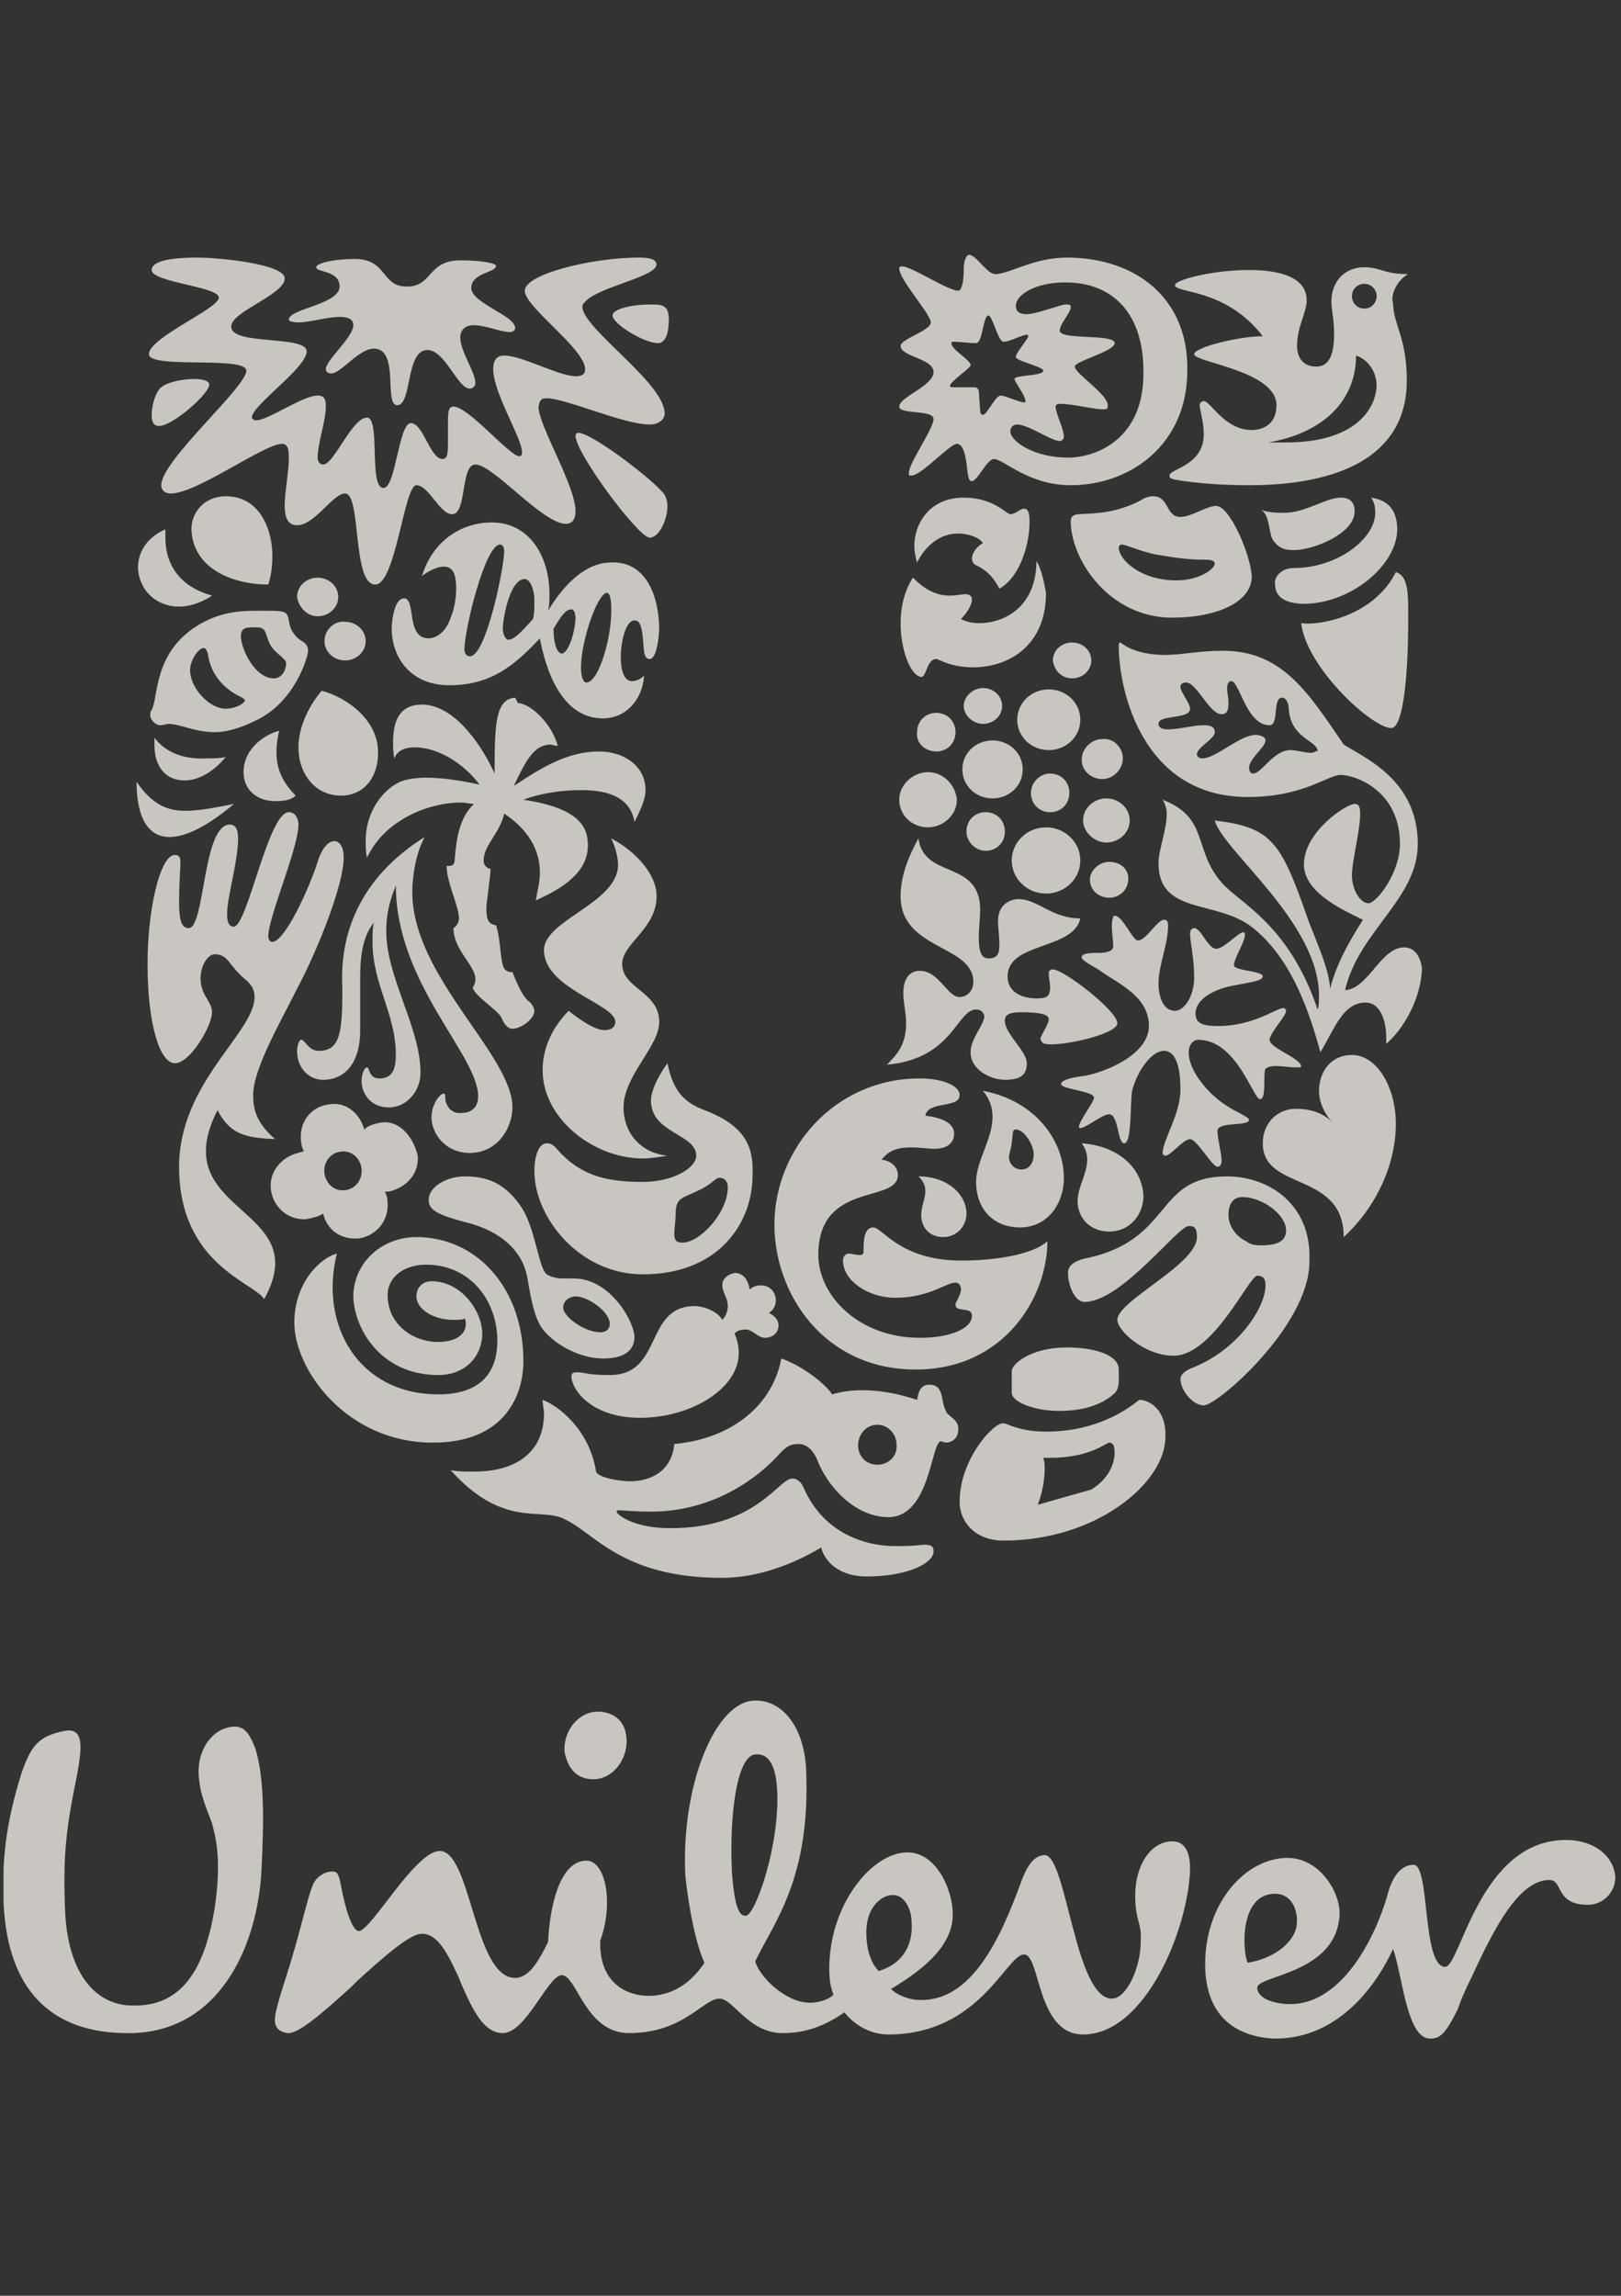 <svg width="101" height="143" viewBox="0 0 101 143" fill="none" xmlns="http://www.w3.org/2000/svg">
<rect x="0" y="0" width="101" height="143" fill="#333333" stroke="none"/>
<g clip-path="url(#clip0_160_115194)">
<path fill-rule="evenodd" clip-rule="evenodd" d="M97.569 114.61C99.364 114.61 100.56 115.641 100.646 116.93C100.646 117.875 99.876 118.649 98.936 118.649C96.885 118.649 97.398 117.102 96.543 117.102C94.663 117.102 93.124 120.024 91.671 123.203L91.415 123.719L91.073 124.492L90.817 125.18C90.047 126.726 89.706 126.984 89.107 126.984C87.654 126.984 87.398 123.117 86.8 121.399C85.603 123.977 83.21 126.984 79.449 126.984C77.227 126.898 75.09 125.781 75.09 122.344C75.09 118.477 77.654 115.727 80.218 115.727C82.184 115.727 83.466 117.789 83.466 119.164C83.381 122.945 78.338 123.031 78.338 123.805C78.338 124.578 79.62 124.836 80.389 124.836C83.637 124.836 85.774 120.625 86.543 117.703C86.714 117.188 87.141 116.157 88.082 116.157C89.107 116.157 88.594 122.516 90.047 122.516C90.988 122.516 92.184 114.61 97.569 114.61ZM46.971 105.931C48.68 105.845 50.047 107.477 50.218 110.055C50.56 116.93 48.253 119.68 47.056 122.172C47.312 123.117 48.936 124.75 50.475 124.75C51.073 124.75 51.757 124.492 51.928 124.234C51.757 123.805 51.671 123.375 51.671 122.602C51.671 118.649 54.321 115.383 56.543 115.383C58.338 115.383 59.364 117.703 59.364 119.25C59.364 121.055 57.825 122.516 55.517 123.891C55.945 124.32 56.714 124.578 57.312 124.578C60.56 124.664 62.355 120.711 63.637 117.188C63.894 116.5 64.321 115.555 65.09 115.555C66.458 115.555 66.971 124.492 69.278 124.492C70.218 124.492 71.073 122.516 71.073 120.969C71.159 119.766 70.731 119.68 70.731 118.047C70.731 116.243 71.671 114.696 73.039 114.696C73.894 114.696 74.15 115.469 74.15 116.414C74.064 120.024 71.415 126.726 67.483 126.726C64.577 126.726 64.834 121.742 63.808 121.742C62.697 121.742 61.073 126.726 55.347 126.726C54.406 126.726 53.381 126.297 52.611 125.352C51.244 126.297 50.047 126.64 48.765 126.64C46.629 126.64 45.688 124.492 44.834 124.492C43.808 124.492 42.611 126.64 39.193 126.64C36.458 126.64 35.945 123.031 35.005 123.031C34.15 123.031 32.782 126.64 31.329 126.64C30.133 126.64 29.449 125.18 28.765 123.633L28.595 123.203C27.911 121.742 27.312 120.453 26.287 120.453C25.517 120.453 23.894 121.914 22.27 123.375L21.842 123.805C20.218 125.266 18.595 126.726 17.911 126.64C17.312 126.555 17.056 126.211 17.142 125.609C17.227 124.836 17.996 122.688 18.253 121.742C18.765 120.024 19.193 118.133 19.449 117.532C19.62 116.93 20.304 116.5 20.817 116.586C21.073 116.586 21.159 117.016 21.244 117.446C21.5 118.821 21.928 120.281 22.355 120.281C23.124 120.281 25.859 115.297 27.398 115.297C29.364 115.297 29.535 123.203 32.099 123.203C32.953 123.203 33.552 122.172 34.15 120.969C34.236 118.907 34.834 115.899 36.543 115.899C37.74 115.899 38.253 118.563 37.398 120.883C37.312 123.633 39.193 124.32 40.389 124.32C41.244 124.32 42.697 124.063 43.894 122.258C43.21 120.797 42.782 117.789 42.697 116.758C42.441 111.173 44.577 106.017 46.971 105.931ZM14.065 107.649C15.09 107.306 15.518 107.821 15.945 109.024C16.458 110.829 16.458 113.235 16.287 116.586C16.03 121.227 13.637 126.812 7.74 126.64C2.612 126.555 0.389 123.289 0.218 118.391C0.133 116.071 0.304 113.751 1.329 110.485C1.928 108.766 2.355 108.165 3.979 107.821C5.261 107.563 5.09 108.852 4.834 110.399C4.15 113.751 3.894 115.383 4.065 119.25C4.321 123.289 6.201 124.922 8.253 124.922C11.415 125.008 12.783 122.516 13.381 118.821C13.808 115.899 13.466 114.524 13.21 113.579C13.039 113.063 12.526 111.946 12.441 111.087C12.099 109.196 13.124 107.907 14.065 107.649ZM55.688 118.047C55.176 117.961 53.979 118.563 53.979 120.367C53.979 121.828 54.492 122.516 54.748 122.774C56.458 122.258 56.885 120.883 56.8 119.766C56.8 118.821 56.287 118.047 55.688 118.047ZM79.449 117.961C77.227 117.961 77.398 121.485 77.74 122.258C79.364 122 80.475 121.055 80.731 120.196C80.988 119.336 80.646 117.961 79.449 117.961ZM47.056 109.282C45.945 109.368 45.432 112.891 45.603 116.586C45.774 118.992 46.116 119.336 46.458 119.336C47.056 119.336 48.594 114.954 48.423 111.516C48.338 109.97 47.911 109.196 47.056 109.282ZM37.227 106.618C38.253 106.618 38.936 107.22 39.022 108.165C39.193 109.454 38.253 110.829 36.971 110.829C35.859 110.829 35.347 110.055 35.176 109.11C35.09 107.735 36.116 106.618 37.227 106.618Z" fill="#EFEBE4" fill-opacity="0.8"/>
<path fill-rule="evenodd" clip-rule="evenodd" d="M58.936 87.885C58.594 87.283 58.85 86.252 57.91 86.252C57.312 86.252 57.226 86.768 57.141 87.197C55.859 86.768 54.748 86.596 53.722 86.596C53.038 86.596 52.44 86.682 51.842 86.854C51.5 86.252 49.961 85.049 48.679 84.619C48.166 87.455 45.688 89.603 42.013 89.947C41.842 91.752 40.389 92.267 39.278 92.267C38.508 92.267 37.226 92.01 37.141 91.666C36.713 89.002 34.748 87.541 33.807 87.197C33.807 87.455 33.893 87.799 33.893 88.057C33.893 90.291 32.354 91.666 29.534 91.666C29.107 91.666 28.508 91.666 28.081 91.58C31.329 95.189 33.636 93.9 35.09 94.588C37.055 95.447 38.679 98.283 45.004 98.283C47.312 98.283 49.619 97.338 51.158 96.392C51.414 97.338 52.354 98.197 53.978 98.197C56.628 98.197 58.166 97.338 58.166 96.65C58.166 96.478 58.166 96.22 57.654 96.22C57.226 96.22 57.226 96.306 55.773 96.306C54.064 96.306 51.329 95.619 50.047 92.611C49.79 92.096 49.448 92.096 49.363 92.096C48.508 92.096 47.141 95.189 41.756 95.189C39.448 95.189 38.423 94.33 38.423 94.158C38.423 94.158 38.423 94.072 38.508 94.072C38.765 94.072 39.534 94.158 40.56 94.158C43.978 94.158 46.713 92.525 48.423 90.721C49.021 90.033 49.278 89.947 49.79 89.947C50.218 89.947 50.645 90.291 50.901 90.892C51.671 92.869 53.465 94.502 55.346 94.502C57.91 94.502 57.995 90.033 58.594 89.775C58.679 89.775 58.85 89.861 58.936 89.861C59.278 89.861 59.705 89.603 59.705 89.088C59.79 88.4 59.021 88.229 58.936 87.885ZM54.662 91.236C53.978 91.236 53.465 90.721 53.465 90.033C53.465 89.346 53.978 88.744 54.662 88.744C55.346 88.744 55.859 89.346 55.859 89.947C55.944 90.721 55.346 91.236 54.662 91.236Z" fill="#EFEBE4" fill-opacity="0.8"/>
<path fill-rule="evenodd" clip-rule="evenodd" d="M45.774 79.291C46.372 79.291 46.629 79.807 46.714 80.323C46.885 80.151 47.142 80.065 47.398 80.065C47.996 80.065 48.338 80.494 48.338 81.01C48.338 81.354 48.167 81.612 47.911 81.783C48.253 81.955 48.509 82.213 48.509 82.557C48.509 82.986 48.167 83.33 47.654 83.33C47.227 83.33 46.885 82.814 46.458 82.814C46.201 82.814 45.859 82.9 45.774 83.072C45.945 83.502 46.03 83.846 46.03 84.275C46.03 86.51 43.039 88.314 39.877 88.314C36.8 88.314 35.603 86.51 35.603 85.736C35.603 85.564 35.688 85.478 35.945 85.478C36.458 85.478 36.543 85.65 37.996 85.65C41.33 85.65 40.133 81.354 43.295 81.354C43.723 81.354 44.663 81.612 45.005 82.213C45.261 81.955 45.347 81.612 45.347 81.354C45.347 80.838 45.005 80.494 45.005 80.065C45.005 79.635 45.347 79.377 45.774 79.291Z" fill="#EFEBE4" fill-opacity="0.8"/>
<path fill-rule="evenodd" clip-rule="evenodd" d="M25.946 77.057C29.706 77.057 32.612 80.237 32.612 84.791C32.612 86.853 31.501 89.861 26.971 89.861C21.587 89.861 18.339 85.307 18.339 82.385C18.339 79.893 19.963 78.346 20.988 78.088C19.877 82.557 22.356 86.853 27.313 86.853C29.792 86.853 30.988 85.65 30.988 83.502C30.988 81.096 29.364 78.776 26.544 78.776C25.176 78.776 24.151 79.549 24.151 80.666C24.151 82.471 25.689 83.588 27.313 83.588C28.339 83.588 29.023 83.158 29.023 82.471C29.023 82.385 29.023 82.213 28.937 82.127C28.852 82.213 28.595 82.213 28.253 82.213C26.971 82.213 25.946 81.526 25.946 80.752C25.946 80.151 26.373 79.807 26.886 79.807C28.766 79.807 30.048 81.698 30.048 83.073C30.048 84.447 29.023 85.65 27.313 85.65C23.638 85.65 22.014 82.643 22.014 80.666C22.099 78.518 23.894 77.057 25.946 77.057Z" fill="#EFEBE4" fill-opacity="0.8"/>
<path fill-rule="evenodd" clip-rule="evenodd" d="M70.987 87.198C70.218 87.799 68.338 89.174 65.175 89.174C63.466 89.174 62.782 88.658 62.526 88.658C62.184 88.658 61.842 89.002 61.5 89.346C60.731 90.205 59.791 91.752 59.791 93.556C59.791 94.76 60.731 95.963 62.526 95.963C68.338 95.963 72.611 92.353 72.611 89.518C72.697 87.885 71.671 87.198 70.987 87.198ZM67.996 92.783L64.662 93.728C64.919 93.041 65.09 92.267 65.09 91.494C65.09 91.236 65.09 91.064 65.004 90.807H65.432C67.91 90.807 68.936 89.861 69.107 89.861C69.278 89.861 69.449 89.947 69.449 90.463C69.449 91.15 69.107 92.096 67.996 92.783Z" fill="#EFEBE4" fill-opacity="0.8"/>
<path fill-rule="evenodd" clip-rule="evenodd" d="M66.032 87.885C67.399 87.885 68.596 87.541 69.365 86.853C69.621 86.682 69.707 86.338 69.707 85.994V85.307C69.707 84.447 68.34 83.932 66.459 83.932C64.237 83.932 63.04 84.963 63.04 85.393V86.767C63.04 87.283 64.322 87.885 66.032 87.885Z" fill="#EFEBE4" fill-opacity="0.8"/>
<path fill-rule="evenodd" clip-rule="evenodd" d="M76.457 73.276C71.927 73.276 73.124 77.143 67.825 78.346C66.885 78.518 66.543 78.862 66.543 79.291C66.543 80.065 66.97 81.096 67.568 81.096C69.876 81.096 73.38 76.37 74.064 76.37C74.32 76.37 74.577 76.37 74.577 77.057C74.577 78.776 69.62 81.01 69.62 82.213C69.62 82.9 71.329 84.447 73.124 84.447C75.603 84.447 77.825 79.463 78.338 79.463C78.765 79.463 78.85 79.721 78.85 80.065C78.85 81.44 77.141 84.104 74.235 85.221C73.637 85.478 73.551 85.736 73.551 85.908C73.551 86.596 74.32 87.541 75.004 87.541C75.859 87.541 81.585 82.557 81.585 78.604C81.756 74.909 78.936 73.276 76.457 73.276ZM78.508 77.573C78.167 77.573 77.825 77.487 77.654 77.315C77.226 77.143 76.543 76.541 76.543 75.682C76.543 74.823 76.97 74.565 77.397 74.565C78.679 74.565 80.132 75.682 80.132 76.627C80.132 77.401 79.449 77.573 78.508 77.573Z" fill="#EFEBE4" fill-opacity="0.8"/>
<path fill-rule="evenodd" clip-rule="evenodd" d="M35.773 79.635H35.004C34.747 79.635 34.32 79.549 34.063 79.377C33.55 78.948 33.38 76.627 32.525 75.252C31.499 73.706 30.388 73.276 28.935 73.276C27.909 73.276 26.713 73.878 26.713 74.737C26.713 75.252 26.969 75.596 28.935 76.112C31.414 76.713 32.61 78.088 32.867 79.635C33.123 81.182 33.38 82.385 33.978 82.987C34.747 83.846 36.2 84.619 37.568 84.619C38.679 84.619 39.533 84.275 39.533 83.244C39.448 82.127 37.909 79.635 35.773 79.635ZM37.397 82.987C36.456 82.987 35.089 82.041 35.089 81.44C35.089 81.01 35.516 80.752 35.858 80.752C36.627 80.752 37.995 81.698 37.995 82.471C37.995 82.729 37.824 82.987 37.397 82.987Z" fill="#EFEBE4" fill-opacity="0.8"/>
<path fill-rule="evenodd" clip-rule="evenodd" d="M54.406 76.456C53.808 76.456 53.808 77.401 53.808 77.745C53.808 78.088 53.808 78.174 53.551 78.174C53.295 78.174 53.124 78.088 52.868 78.088C52.697 78.088 52.526 78.26 52.526 78.518C52.526 79.807 54.15 80.838 55.773 80.838C57.91 80.838 58.936 79.893 59.534 79.893C59.791 79.893 59.876 80.151 59.876 80.323C59.876 80.666 59.534 81.096 59.534 81.268C59.534 81.784 60.56 81.354 60.56 81.955C60.56 82.729 59.278 83.33 57.312 83.33C53.466 83.33 50.987 80.666 50.987 78.174C50.987 73.534 55.944 74.995 55.944 73.19C55.944 72.589 55.346 72.245 54.919 72.245C55.432 71.558 56.115 71.472 56.799 71.472C57.312 71.472 57.825 71.558 58.252 71.558C58.85 71.558 59.449 71.3 59.449 70.612C59.449 70.183 59.107 69.667 57.654 69.495C57.825 68.55 59.791 69.065 59.791 68.206C59.791 67.605 58.679 67.175 57.312 67.175C52.013 67.175 48.252 71.558 48.252 76.284C48.252 80.58 51.329 85.307 57.056 85.307C62.611 85.307 65.261 80.752 65.261 77.315C64.235 78.26 61.5 78.518 60.133 78.518C56.115 78.604 55.004 76.456 54.406 76.456Z" fill="#EFEBE4" fill-opacity="0.8"/>
<path fill-rule="evenodd" clip-rule="evenodd" d="M58.765 77.057C59.62 77.057 60.218 76.37 60.218 75.596C60.218 74.393 59.022 73.276 57.227 73.276C57.569 73.62 57.654 73.878 57.654 74.221C57.654 74.651 57.398 75.167 57.398 75.682C57.398 76.456 57.911 77.057 58.765 77.057ZM67.398 71.214C67.654 71.558 67.74 71.901 67.74 72.245C67.74 73.104 67.141 73.964 67.141 74.823C67.141 75.854 67.911 76.713 69.107 76.713C70.389 76.713 71.244 75.682 71.244 74.479C71.159 72.76 69.706 71.386 67.398 71.214ZM61.244 67.948C61.671 68.464 61.842 68.98 61.842 69.581C61.842 70.956 60.817 72.331 60.817 73.62C60.817 75.338 61.928 76.456 63.552 76.456C65.261 76.456 66.287 74.995 66.287 73.362C66.287 71.042 64.492 68.55 61.244 67.948ZM63.637 72.846C63.21 72.846 62.868 72.503 62.868 72.073C62.868 71.815 63.039 71.472 63.039 71.128C63.124 70.698 63.039 70.354 63.295 70.354C63.808 70.354 64.406 71.3 64.406 71.901C64.406 72.417 64.15 72.846 63.637 72.846Z" fill="#EFEBE4" fill-opacity="0.8"/>
<path fill-rule="evenodd" clip-rule="evenodd" d="M43.893 69.151C42.526 68.636 41.928 67.862 41.586 66.23C40.902 67.175 40.56 68.034 40.56 68.55C40.56 70.612 43.38 70.612 43.38 71.987C43.38 72.761 41.928 73.62 40.047 73.62C37.91 73.62 36.372 73.276 35.004 71.901C34.663 71.558 34.492 71.214 34.064 71.214C33.551 71.214 33.295 72.073 33.295 72.933C33.295 75.854 36.115 79.377 40.047 79.377C44.919 79.377 46.885 76.026 46.885 73.276C46.97 71.644 46.628 70.183 43.893 69.151ZM42.526 77.401C42.099 77.401 42.013 77.229 42.013 76.799C42.013 76.542 42.099 76.026 42.099 75.597C42.099 74.565 42.526 74.651 43.551 74.136C44.321 73.792 44.577 73.362 44.834 73.362C45.09 73.362 45.346 73.534 45.346 73.964C45.346 75.51 43.637 77.401 42.526 77.401Z" fill="#EFEBE4" fill-opacity="0.8"/>
<path fill-rule="evenodd" clip-rule="evenodd" d="M37.655 64.167C37.142 64.167 36.287 63.651 35.432 62.964C34.492 63.909 33.809 65.198 33.809 66.659C33.809 69.667 36.971 72.159 40.048 72.159C40.561 72.159 41.074 72.073 41.586 71.987C39.877 71.815 38.851 70.526 38.851 68.979C38.851 67.003 41.074 65.198 41.074 63.651C41.074 61.761 38.766 61.589 38.766 60.042C38.766 58.753 40.988 57.808 40.903 55.746C40.903 54.543 39.706 53.082 38.082 52.222C38.339 52.738 38.51 53.425 38.51 53.855C38.51 56.261 33.894 57.292 33.894 59.183C33.894 61.589 38.339 62.534 38.339 63.651C38.339 63.909 38.168 64.167 37.655 64.167Z" fill="#EFEBE4" fill-opacity="0.8"/>
<path fill-rule="evenodd" clip-rule="evenodd" d="M84.236 65.714C85.774 65.714 86.971 67.691 86.971 70.011C86.971 72.503 85.774 75.167 83.723 77.057C83.723 72.933 78.68 74.222 78.68 71.214C78.68 69.925 79.62 69.066 80.731 69.066C81.671 69.066 82.441 69.323 83.039 69.925C82.526 69.409 82.184 68.636 82.184 67.948C82.184 66.831 82.868 65.714 84.236 65.714Z" fill="#EFEBE4" fill-opacity="0.8"/>
<path fill-rule="evenodd" clip-rule="evenodd" d="M23.721 69.925C23.294 70.011 22.952 70.097 22.695 70.355C22.439 69.409 21.584 68.55 20.387 68.808C19.362 68.98 18.593 69.925 18.764 71.128C18.764 71.3 18.849 71.558 18.934 71.73C18.934 71.73 18.764 71.73 18.593 71.815C17.738 71.987 16.712 72.847 16.883 74.136C17.054 75.253 17.994 76.026 19.105 75.94C19.533 75.854 19.875 75.768 20.131 75.597C20.387 76.628 21.242 77.229 22.353 77.143C23.465 76.971 24.234 76.026 24.148 74.909C24.148 74.565 24.063 74.393 23.977 74.222H24.234C25.345 73.964 26.114 73.104 26.029 71.987C25.687 70.612 24.747 69.753 23.721 69.925ZM21.499 74.136C20.815 74.222 20.302 73.706 20.217 73.104C20.131 72.417 20.558 71.815 21.242 71.73C21.926 71.644 22.439 72.159 22.524 72.761C22.61 73.448 22.182 74.05 21.499 74.136Z" fill="#EFEBE4" fill-opacity="0.8"/>
<path fill-rule="evenodd" clip-rule="evenodd" d="M79.106 64.769C79.106 64.339 80.132 63.308 80.132 62.964C80.132 62.878 80.046 62.792 79.961 62.792C79.533 62.792 78.08 63.91 75.944 63.91C75.089 63.91 74.49 63.824 74.49 63.136C74.49 62.535 75.003 62.019 75.858 61.675C76.798 61.246 78.679 61.246 78.679 60.816C78.679 60.472 76.884 60.472 76.884 60.128C76.884 59.699 77.567 58.668 77.567 58.238C77.567 58.238 77.567 58.066 77.482 58.066C77.14 58.066 76.285 59.097 75.773 59.097C75.26 59.097 74.832 57.808 74.405 57.808C74.32 57.808 74.149 57.894 74.149 58.152C74.149 58.668 74.405 59.613 74.405 60.902C74.405 62.019 73.807 62.964 73.209 62.964C72.439 62.964 72.183 62.019 72.183 61.246C72.183 60.128 72.781 58.839 72.781 57.636C72.781 57.379 72.696 57.293 72.525 57.293C72.097 57.293 71.414 58.582 70.901 58.582C70.559 58.582 69.961 57.035 69.448 57.035C69.362 57.035 69.277 57.293 69.277 57.636C69.277 58.066 69.362 58.668 69.362 58.925C69.362 59.269 68.935 59.355 68.422 59.355C68.08 59.355 67.397 59.355 67.397 59.613C67.397 59.871 68.08 60.128 68.679 60.558C69.79 61.331 71.585 62.105 71.585 63.91C71.585 65.542 69.277 66.659 67.653 67.003C66.884 67.089 66.115 67.261 66.115 67.519C66.115 67.862 68.166 67.948 68.166 68.378C68.166 68.636 67.226 69.839 67.226 70.183C67.226 70.269 67.311 70.269 67.311 70.269C67.653 70.269 68.679 69.409 69.106 69.409C69.704 69.409 69.619 71.214 70.046 71.214C70.559 71.214 70.388 68.55 70.559 67.862C70.901 66.659 71.755 65.456 72.525 65.456C73.465 65.456 73.55 67.089 73.55 67.862C73.55 69.409 72.439 71.042 72.439 71.815C72.439 71.901 72.525 71.987 72.61 71.987C72.952 71.987 73.721 70.956 74.149 70.956C74.576 70.956 75.516 72.675 75.858 72.675C76.029 72.675 76.115 72.503 76.115 72.331C76.115 71.815 75.858 70.956 75.858 70.44C75.858 69.839 77.824 70.183 77.824 69.753C77.824 69.581 76.969 69.237 76.456 68.894C75.345 68.206 74.063 66.745 74.063 65.542C74.063 65.112 74.32 64.769 74.662 64.769C77.055 64.769 78.08 68.464 78.508 68.464C78.935 68.464 78.679 66.831 78.85 66.573C78.935 66.487 79.191 66.401 79.448 66.401C79.875 66.401 80.388 66.487 80.73 66.487C80.986 66.487 81.072 66.487 81.072 66.401C80.986 65.886 79.106 65.284 79.106 64.769Z" fill="#EFEBE4" fill-opacity="0.8"/>
<path fill-rule="evenodd" clip-rule="evenodd" d="M69.619 63.738C69.619 62.964 66.285 60.386 65.602 60.386C65.431 60.386 65.345 60.472 65.345 60.644C65.345 60.902 65.431 61.246 65.431 61.503C65.431 62.105 65.174 62.191 64.576 62.191C63.892 62.191 62.781 61.933 62.781 60.816C62.781 58.668 66.884 59.183 67.311 57.207C65.516 57.207 64.662 56.004 63.465 56.004C63.038 56.004 62.183 56.261 62.183 57.379C62.183 57.722 62.268 58.324 62.268 58.84C62.268 59.355 62.183 59.699 61.585 59.699C61.072 59.699 60.986 59.097 60.986 58.41C60.986 57.808 61.072 57.121 61.072 56.691C61.072 53.512 57.568 54.801 57.226 52.223C56.371 53.769 56.115 54.886 56.115 55.832C56.115 59.183 60.645 58.84 60.645 61.16C60.645 61.761 60.217 62.105 59.79 62.105C59.021 62.105 58.508 60.472 57.311 60.472C56.713 60.472 56.285 60.902 56.285 61.847C56.285 62.535 56.456 63.05 56.456 63.738C56.456 65.112 55.858 65.714 55.26 66.316C59.362 65.972 59.619 62.878 60.815 62.878C61.157 62.878 61.328 63.136 61.328 63.308C61.328 63.824 60.474 64.683 60.474 65.542C60.474 66.659 61.756 67.261 62.61 67.261C63.636 67.261 63.978 66.917 63.978 66.23C63.978 65.456 62.61 64.425 62.61 63.566C62.61 63.136 63.038 63.05 63.636 63.05C64.918 63.05 65.345 63.222 65.345 63.48C65.345 63.824 64.832 64.511 64.832 64.683C64.832 64.769 64.918 65.027 65.174 65.027C66.115 65.198 69.619 64.425 69.619 63.738Z" fill="#EFEBE4" fill-opacity="0.8"/>
<path fill-rule="evenodd" clip-rule="evenodd" d="M26.459 52.137C25.86 53.254 25.689 54.715 25.689 55.574C25.689 60.816 31.928 65.714 31.928 68.98C31.928 70.269 30.988 71.816 29.279 71.816C27.741 71.816 26.886 70.612 26.886 69.581C26.886 68.808 27.399 68.121 27.655 68.121C27.741 68.121 27.741 68.206 27.741 68.378C27.741 68.808 28.082 69.409 28.766 69.323C29.45 69.323 29.792 68.894 29.792 68.292C29.792 65.714 24.664 61.246 24.664 55.145C24.407 55.832 24.065 56.691 24.065 57.98C24.065 60.902 26.202 63.996 26.202 66.832C26.202 67.949 25.347 68.98 24.236 68.98C22.954 68.98 22.527 67.949 22.527 67.347C22.527 66.917 22.698 66.488 22.869 66.488C23.04 66.488 22.954 67.175 23.638 67.175C24.407 67.175 24.664 66.66 24.664 65.714C24.664 63.136 23.211 61.332 23.211 58.668C23.211 58.238 23.211 57.809 23.296 57.465C22.527 58.41 22.441 59.785 22.441 60.988V64.168C22.441 66.316 21.416 67.261 20.134 67.261C19.279 67.261 18.51 66.574 18.51 65.457C18.51 65.285 18.595 64.769 18.766 64.769C19.023 64.769 19.194 65.457 19.877 65.457C21.245 65.457 21.33 64.168 21.33 61.504C21.159 58.238 22.356 54.715 26.459 52.137Z" fill="#EFEBE4" fill-opacity="0.8"/>
<path fill-rule="evenodd" clip-rule="evenodd" d="M17.997 50.59C18.424 50.59 18.595 51.02 18.595 51.363C18.595 52.824 16.715 57.121 16.715 58.324C16.715 58.496 16.8 58.668 16.971 58.668C17.74 58.668 19.279 55.316 19.791 53.684C20.048 52.824 20.475 52.395 20.817 52.395C21.159 52.395 21.415 52.738 21.415 53.426C21.415 55.058 19.877 59.011 18.509 61.589C17.484 63.652 15.774 66.573 15.774 68.206C15.774 69.066 15.945 69.925 17.142 70.956C15.176 70.87 14.321 70.612 13.552 69.151C10.219 75.682 19.706 75.081 16.458 80.924C15.86 79.893 11.159 78.776 11.159 72.675C11.159 67.433 15.86 64.339 15.86 62.105C15.86 61.675 15.689 61.331 15.261 60.988C14.236 60.129 14.236 59.441 13.381 59.441C12.783 59.441 12.099 60.816 12.783 62.019C13.039 62.449 13.21 62.706 13.21 63.05C13.21 63.91 11.843 66.23 10.903 66.23C9.962 66.23 9.193 63.824 9.193 60.042C9.193 56.691 9.962 53.254 10.903 53.254C11.159 53.254 11.244 53.426 11.244 53.684C11.244 54.113 11.159 54.887 11.159 56.261C11.159 57.722 11.501 57.808 11.757 57.808C12.783 57.808 12.612 51.363 14.321 51.363C14.749 51.363 14.834 51.793 14.834 52.223C14.834 53.684 14.15 55.832 14.15 56.949C14.15 57.55 14.321 57.722 14.578 57.722C15.432 57.636 16.715 50.59 17.997 50.59Z" fill="#EFEBE4" fill-opacity="0.8"/>
<path fill-rule="evenodd" clip-rule="evenodd" d="M87.483 59.012C86.03 59.012 85.261 61.59 83.808 61.675C84.662 57.98 88.338 56.004 88.338 52.567C88.338 48.614 85.09 47.239 83.722 46.379C81.5 43.114 79.876 40.536 76.201 40.536C74.662 40.536 73.637 40.794 72.611 40.794C70.56 40.794 69.876 40.02 69.791 40.02C69.791 40.02 69.705 40.02 69.705 40.192C69.705 43.114 71.244 49.645 77.739 49.645C81.244 49.645 82.697 48.27 83.551 48.27C84.406 48.27 87.227 49.215 87.227 52.567C87.227 54.371 85.773 56.262 85.261 56.262C84.748 56.262 84.235 55.402 84.235 54.543C84.235 53.598 84.748 51.793 84.748 50.676C84.748 50.246 84.662 50.075 84.406 50.075C83.893 50.075 81.244 51.793 81.244 53.856C81.244 55.66 83.893 56.777 84.919 57.293C83.893 58.926 83.295 60.043 82.868 61.59C82.868 60.386 81.756 58.066 81.415 57.035C79.791 52.395 79.192 51.535 75.688 51.106C76.201 52.996 82.184 57.465 82.184 62.019C82.184 62.277 82.184 62.707 82.098 62.879C80.303 57.551 77.227 56.262 76.115 54.973C74.32 52.91 75.346 50.934 72.44 49.817C72.611 50.075 72.697 50.418 72.697 50.676C72.697 51.707 72.184 52.91 72.184 53.77C72.184 57.035 75.859 56.004 78.081 57.809C80.218 59.527 81.415 62.363 82.269 65.542C83.124 64.168 83.637 62.449 85.09 62.449C86.03 62.449 86.372 63.652 86.372 64.597V65.027C87.825 63.738 88.594 61.675 88.594 60.3C88.509 59.613 88.167 59.012 87.483 59.012ZM81.671 46.895C81.329 46.895 80.816 46.723 80.389 46.723C79.363 46.723 78.594 48.184 78.081 48.184C77.91 48.184 77.825 48.012 77.825 47.84C77.825 47.239 78.85 46.551 78.85 46.122C78.85 45.864 78.423 45.778 78.252 45.778C77.227 45.778 75.773 47.239 74.919 47.239C74.748 47.239 74.577 47.153 74.577 46.981C74.577 46.551 75.688 46.036 75.688 45.606C75.688 45.176 75.261 45.176 74.919 45.176C74.406 45.176 73.38 45.434 72.782 45.434C72.44 45.434 72.184 45.348 72.184 45.09C72.184 44.489 74.15 44.833 74.15 44.145C74.15 43.801 73.551 43.114 73.551 42.77C73.551 42.598 73.722 42.513 73.893 42.513C74.577 42.513 75.346 44.489 76.115 44.489C76.457 44.489 76.543 44.231 76.543 43.801C76.543 43.372 76.457 43.2 76.457 42.856C76.457 42.513 76.628 42.426 76.714 42.426C77.227 42.426 77.654 45.176 79.107 45.176C79.705 45.176 79.278 43.458 79.876 43.458C80.218 43.458 80.303 43.973 80.303 44.231C80.474 46.036 82.098 46.122 82.098 46.809C82.013 46.723 81.927 46.895 81.671 46.895Z" fill="#EFEBE4" fill-opacity="0.8"/>
<path fill-rule="evenodd" clip-rule="evenodd" d="M61.243 42.856C61.927 42.856 62.44 43.372 62.44 43.973C62.44 44.575 61.927 45.09 61.243 45.09C60.645 45.09 60.047 44.575 60.047 43.973C60.047 43.372 60.645 42.856 61.243 42.856ZM69.107 53.684C68.508 53.684 67.91 54.199 67.91 54.801C67.91 55.488 68.508 55.918 69.107 55.918C69.79 55.918 70.303 55.402 70.303 54.715C70.303 54.113 69.79 53.684 69.107 53.684ZM65.175 51.535C63.978 51.535 63.038 52.481 63.038 53.598C63.038 54.715 63.978 55.66 65.175 55.66C66.372 55.66 67.312 54.715 67.312 53.598C67.312 52.481 66.372 51.535 65.175 51.535ZM61.414 50.59C60.731 50.59 60.218 51.106 60.218 51.793C60.218 52.481 60.816 52.996 61.414 52.996C62.098 52.996 62.611 52.481 62.611 51.793C62.611 51.106 62.098 50.59 61.414 50.59ZM68.936 52.481C69.705 52.481 70.389 51.879 70.389 51.106C70.389 50.332 69.705 49.731 68.936 49.731C68.166 49.731 67.483 50.332 67.483 51.106C67.483 51.793 68.166 52.481 68.936 52.481ZM57.825 48.098C56.885 48.098 56.03 48.871 56.03 49.817C56.03 50.762 56.799 51.535 57.825 51.535C58.765 51.535 59.62 50.762 59.62 49.817C59.534 48.871 58.765 48.098 57.825 48.098ZM64.235 49.387C64.235 50.075 64.748 50.59 65.431 50.59C66.115 50.59 66.628 50.075 66.628 49.387C66.628 48.7 66.115 48.184 65.431 48.184C64.748 48.184 64.235 48.785 64.235 49.387ZM61.842 49.731C62.867 49.731 63.722 48.957 63.722 47.926C63.722 46.895 62.867 46.122 61.842 46.122C60.816 46.122 59.961 46.895 59.961 47.926C59.961 48.871 60.731 49.731 61.842 49.731ZM68.679 48.528C69.363 48.528 69.961 47.926 69.961 47.239C69.961 46.551 69.363 45.95 68.679 46.036C67.996 46.036 67.397 46.637 67.397 47.325C67.397 48.012 67.996 48.528 68.679 48.528ZM58.337 46.809C59.021 46.809 59.534 46.294 59.534 45.606C59.534 44.919 59.021 44.403 58.337 44.403C57.654 44.403 57.141 44.919 57.141 45.606C57.055 46.294 57.654 46.809 58.337 46.809ZM65.346 46.723C66.457 46.723 67.312 45.864 67.312 44.833C67.312 43.801 66.457 42.942 65.346 42.942C64.235 42.942 63.38 43.801 63.38 44.833C63.38 45.864 64.235 46.723 65.346 46.723ZM66.799 42.255C67.483 42.255 67.996 41.739 67.996 41.138C67.996 40.536 67.483 40.02 66.799 40.02C66.115 40.02 65.602 40.536 65.602 41.138C65.688 41.825 66.201 42.255 66.799 42.255Z" fill="#EFEBE4" fill-opacity="0.8"/>
<path fill-rule="evenodd" clip-rule="evenodd" d="M32.271 43.801C33.04 43.801 34.408 45.09 34.75 46.465C34.579 46.465 34.408 46.379 34.322 46.379C33.297 46.379 32.784 47.325 32.015 48.957C33.81 47.754 35.434 46.809 37.314 46.809C38.938 46.809 40.22 47.754 40.22 49.215C40.22 49.817 39.878 50.504 39.536 51.191C39.28 49.817 38.169 49.215 36.203 49.215C35.092 49.215 33.724 49.387 32.613 49.817C36.117 50.332 36.63 51.535 36.63 52.652C36.63 54.543 34.664 55.488 33.382 56.09C33.468 55.574 33.639 54.972 33.639 54.371C33.639 53.254 33.211 51.879 31.416 50.676C31.16 51.879 30.134 52.652 30.134 53.598C30.134 53.941 30.391 54.113 30.562 54.113C30.562 54.629 30.305 56.176 30.305 56.605C30.305 57.379 30.476 57.55 30.904 57.636C31.16 58.324 31.16 59.527 31.331 60.129C31.416 60.472 31.673 60.558 31.929 60.558C32.186 61.16 32.528 62.105 33.04 62.449C33.126 62.535 33.297 62.792 33.297 62.964C33.297 63.48 32.442 64.081 31.929 64.081C31.758 64.081 31.502 63.995 31.245 63.394C31.075 62.964 29.536 62.019 29.451 61.503C29.536 61.417 29.622 61.246 29.622 60.988C29.622 60.129 28.254 59.183 28.254 57.808C28.425 57.722 28.596 57.465 28.596 57.207C28.596 56.433 27.827 54.972 27.827 53.941C28.169 53.941 28.34 53.941 28.34 53.426C28.425 52.395 28.596 50.934 29.536 50.074C29.28 50.074 29.023 49.988 28.681 49.988C26.801 49.988 23.98 51.02 22.869 53.426C22.784 53.082 22.784 52.738 22.784 52.395C22.784 50.418 23.98 49.129 24.921 48.7C25.348 48.528 25.946 48.442 26.545 48.442C27.57 48.442 28.681 48.614 29.878 48.871C28.852 47.496 27.228 46.551 25.861 46.551C25.263 46.551 24.75 46.723 24.579 47.239C24.493 46.981 24.493 46.551 24.493 46.207C24.493 44.746 25.006 43.887 26.288 43.887C28.169 43.887 29.878 46.121 30.818 48.184V47.926C30.818 45.004 30.904 43.544 32.1 43.458L32.271 43.801Z" fill="#EFEBE4" fill-opacity="0.8"/>
<path fill-rule="evenodd" clip-rule="evenodd" d="M8.51 48.7C8.51 51.02 9.279 52.137 10.561 52.137C11.586 52.137 12.954 51.45 14.578 50.075C13.296 50.332 12.356 50.504 11.501 50.504C10.39 50.504 9.45 50.075 8.51 48.7ZM17.398 45.52C16.629 45.692 15.176 46.551 15.176 48.098C15.176 49.215 16.031 49.903 17.142 49.903C17.74 49.903 18.168 49.817 18.424 49.559C17.569 48.7 17.227 47.84 17.227 46.895C17.227 46.294 17.313 45.864 17.398 45.52ZM20.048 43.028C19.364 43.801 18.595 45.176 18.595 46.551C18.595 48.184 19.621 49.559 21.245 49.559C22.783 49.559 23.552 48.27 23.552 46.981C23.638 44.919 21.672 43.458 20.048 43.028ZM9.621 45.95V46.379C9.621 47.84 10.39 48.614 11.501 48.614C12.27 48.614 13.21 48.184 14.065 47.153C13.723 47.239 13.296 47.239 12.954 47.239C11.672 47.325 10.39 46.981 9.621 45.95ZM15.945 38.044C14.92 38.044 13.638 38.13 12.27 38.989C9.535 40.708 9.877 43.458 9.45 44.231C9.364 44.317 9.364 44.403 9.364 44.575C9.364 44.833 9.706 45.176 9.963 45.176C10.219 45.176 10.39 45.09 10.475 45.09C11.245 45.09 12.099 45.606 13.381 45.606C14.151 45.606 15.005 45.348 16.031 44.833C18.339 43.715 19.193 40.966 19.193 40.536C19.193 39.934 18.68 40.02 18.339 39.505C17.911 38.989 18.082 38.474 17.826 38.216C17.655 38.044 17.227 38.044 16.629 38.044H15.945ZM14.065 44.145C13.04 44.145 11.843 42.856 11.843 41.739C11.843 41.138 12.356 40.364 12.698 40.364C12.783 40.364 12.868 40.45 12.954 40.708C13.125 42.169 14.151 43.028 15.091 43.458C15.176 43.544 15.262 43.544 15.262 43.63C15.176 43.887 14.578 44.145 14.065 44.145ZM17.826 41.309C17.826 41.739 17.569 42.255 17.057 42.255C15.945 42.255 15.091 40.622 15.005 39.677C15.005 39.075 15.347 39.075 15.86 39.075C16.116 39.075 16.202 39.075 16.373 39.161C16.629 39.333 16.629 39.934 16.971 40.364C17.227 40.708 17.826 41.052 17.826 41.309ZM20.219 39.934C20.219 40.622 20.817 41.138 21.501 41.138C22.185 41.138 22.783 40.622 22.783 39.934C22.783 39.247 22.185 38.731 21.501 38.731C20.817 38.645 20.219 39.247 20.219 39.934ZM19.792 38.388C20.475 38.388 21.074 37.872 21.074 37.185C21.074 36.497 20.475 35.982 19.792 35.982C19.108 35.982 18.51 36.497 18.51 37.185C18.595 37.786 19.108 38.388 19.792 38.388ZM11.159 37.786C12.27 37.786 13.21 37.099 13.21 37.099C11.33 36.583 10.304 35.294 10.304 33.489V32.974C9.108 33.489 8.595 34.435 8.595 35.38C8.681 36.841 9.792 37.786 11.159 37.786ZM16.715 36.411C16.886 35.896 16.971 35.294 16.971 34.607C16.971 33.146 16.287 30.912 14.065 30.912C12.783 30.912 11.928 31.857 11.928 32.974C12.014 35.466 14.578 36.411 16.715 36.411Z" fill="#EFEBE4" fill-opacity="0.8"/>
<path fill-rule="evenodd" clip-rule="evenodd" d="M86.97 35.638C85.602 38.387 82.183 38.989 81.072 38.817C81.414 41.653 85.602 45.434 86.713 45.348C87.483 45.262 87.739 41.653 87.739 38.817C87.739 37.184 87.824 35.895 86.97 35.638ZM87.055 32.974C87.055 31.942 86.628 31.169 85.431 30.997C85.602 31.255 85.688 31.513 85.688 31.942C85.688 33.575 83.294 35.38 80.645 35.38C79.705 35.38 79.363 36.067 79.448 36.411C79.448 37.27 80.218 37.614 81.329 37.614C84.32 37.528 87.055 35.122 87.055 32.974Z" fill="#EFEBE4" fill-opacity="0.8"/>
<path fill-rule="evenodd" clip-rule="evenodd" d="M80.644 34.263C81.841 34.263 84.405 33.231 84.405 31.857C84.405 31.427 84.234 30.997 83.55 30.997C82.61 30.997 81.328 31.942 80.046 31.942C79.618 31.942 79.106 31.942 78.593 31.771C79.106 32.114 79.02 32.974 79.276 33.575C79.704 34.263 80.217 34.263 80.644 34.263Z" fill="#EFEBE4" fill-opacity="0.8"/>
<path fill-rule="evenodd" clip-rule="evenodd" d="M64.576 34.95C64.576 37.7 62.696 38.817 60.986 38.817C60.559 38.817 60.217 38.731 59.875 38.559C60.217 38.216 60.559 37.7 60.559 37.356C60.559 37.099 60.388 37.013 60.131 37.013C59.96 37.013 59.533 37.099 59.191 37.099C58.337 37.099 57.653 36.755 56.883 35.981C56.371 36.755 56.114 37.786 56.114 38.817C56.114 40.45 56.713 42.083 57.396 42.169C57.738 42.169 57.738 41.051 58.337 41.051C58.508 41.051 59.191 41.567 60.644 41.567C62.781 41.567 65.174 40.278 65.174 36.927C65.089 36.497 64.918 35.466 64.576 34.95Z" fill="#EFEBE4" fill-opacity="0.8"/>
<path fill-rule="evenodd" clip-rule="evenodd" d="M59.704 33.231C60.131 33.231 60.986 33.403 61.242 33.833C60.9 34.005 60.559 34.434 60.559 34.778C60.559 34.95 60.644 35.122 60.815 35.208C61.584 35.552 62.011 36.153 62.268 36.669C63.636 35.895 64.148 33.747 64.148 32.544C64.148 32.2 64.148 31.685 63.806 31.685C63.55 31.685 63.294 32.028 62.952 32.028C62.695 32.028 61.926 30.997 60.046 30.997C57.909 30.997 56.969 32.63 56.969 34.005C56.969 34.349 57.054 34.778 57.14 35.036C57.567 34.177 58.422 33.231 59.704 33.231Z" fill="#EFEBE4" fill-opacity="0.8"/>
<path fill-rule="evenodd" clip-rule="evenodd" d="M38.081 35.036C36.542 35.036 35.175 36.325 34.149 38.044C34.235 37.7 34.235 37.356 34.235 37.013C34.235 34.607 32.953 32.544 30.645 32.544C28.765 32.544 26.97 33.661 26.286 35.896C26.457 35.724 27.141 35.294 27.654 35.294C28.252 35.294 28.423 35.81 28.423 36.669C28.423 37.185 28.337 37.872 28.081 38.474C27.739 39.505 27.055 39.763 26.713 39.763C25.26 39.763 25.944 37.27 25.175 37.27C24.577 37.27 24.406 38.645 24.406 39.161C24.406 40.88 25.517 42.684 27.995 42.684C30.645 42.684 32.098 41.395 33.636 39.763C33.978 41.567 34.919 44.747 37.568 44.747C39.021 44.747 40.047 43.544 40.132 42.083C39.961 42.255 39.705 42.426 39.363 42.426C38.85 42.426 38.679 41.653 38.679 40.966C38.679 39.849 39.021 38.645 39.534 38.645C39.79 38.645 39.961 38.817 40.047 39.677C40.132 40.278 40.047 41.052 40.474 41.052C40.901 41.052 41.072 39.763 41.072 38.989C40.987 36.755 40.047 34.95 38.081 35.036ZM29.277 40.88C29.021 40.88 28.936 40.622 28.936 40.45C28.936 39.247 30.218 33.919 31.158 33.919C31.329 33.919 31.414 34.091 31.414 34.349C31.414 35.294 30.303 40.88 29.277 40.88ZM33.209 38.559C32.44 39.419 32.013 39.849 31.671 39.849C31.5 39.849 31.329 39.505 31.329 39.161C31.329 38.559 31.756 36.068 32.696 36.068C33.038 36.068 33.295 36.755 33.295 37.356C33.295 37.872 33.295 38.216 33.209 38.559ZM35.004 40.708C34.748 40.708 34.491 40.192 34.491 39.161C35.004 38.302 35.26 37.958 35.602 37.958C35.688 37.958 35.859 38.044 35.859 38.559C35.773 39.677 35.346 40.708 35.004 40.708ZM36.542 42.512C36.372 42.512 36.201 42.255 36.201 41.567C36.201 39.934 37.226 36.927 37.825 36.927C37.995 36.927 38.081 37.356 38.081 37.786C38.166 39.591 37.312 42.512 36.542 42.512Z" fill="#EFEBE4" fill-opacity="0.8"/>
<path fill-rule="evenodd" clip-rule="evenodd" d="M75.773 31.513C75.175 31.513 74.235 32.2 73.551 32.2C72.611 32.2 72.867 30.912 71.842 30.912C71.585 30.912 71.329 30.997 71.073 31.169C68.936 32.286 67.226 31.857 66.885 32.115C66.799 32.2 66.714 32.2 66.714 32.458C66.714 34.864 69.107 38.474 73.038 38.474C75.773 38.474 77.996 37.528 77.996 35.896C77.91 34.521 76.628 31.513 75.773 31.513ZM73.295 36.153C71.073 36.153 69.705 34.864 69.705 34.091C69.705 34.005 69.79 33.919 69.876 33.919C70.218 33.919 71.158 34.435 72.44 34.607C73.893 34.864 74.662 34.864 75.09 34.864C75.517 34.864 75.688 34.95 75.688 35.122C75.603 35.552 74.577 36.153 73.295 36.153Z" fill="#EFEBE4" fill-opacity="0.8"/>
<path fill-rule="evenodd" clip-rule="evenodd" d="M87.739 17.076C86.201 17.076 86.03 16.646 85.004 16.646C83.808 16.646 82.953 17.506 82.953 18.795C82.953 19.224 83.124 19.912 83.124 20.771C83.124 21.802 82.953 22.834 82.013 22.834C81.158 22.834 80.816 22.232 80.816 21.545C80.816 20.342 81.415 19.482 81.415 18.709C81.415 17.248 79.705 16.818 77.825 16.818C75.603 16.818 73.21 17.42 73.21 17.764C73.21 18.279 76.372 17.936 78.68 20.943C77.227 20.943 74.406 21.631 74.406 22.06C74.406 22.576 79.534 23.091 79.534 25.24C79.534 26.615 78.423 26.787 77.996 26.787C76.286 26.787 75.432 24.982 75.004 24.982C74.919 24.982 74.748 25.068 74.748 25.24C74.748 25.498 75.004 26.271 75.004 27.044C75.004 29.021 72.868 29.193 72.868 29.622C72.868 29.794 72.953 29.794 73.21 29.88C74.748 30.138 76.372 30.224 77.825 30.224C83.295 30.224 87.654 28.505 87.654 23.693C87.654 21.029 86.799 20.17 86.799 18.881C86.628 18.451 86.97 17.506 87.739 17.076ZM80.133 27.56H79.022C82.526 26.959 84.492 24.896 84.492 22.146C85.261 22.404 85.774 23.177 85.774 24.037C85.688 25.669 84.235 27.56 80.133 27.56ZM85.004 19.224C84.577 19.224 84.235 18.881 84.235 18.451C84.235 18.021 84.577 17.678 85.004 17.678C85.432 17.678 85.774 18.021 85.774 18.451C85.774 18.881 85.432 19.224 85.004 19.224Z" fill="#EFEBE4" fill-opacity="0.8"/>
<path fill-rule="evenodd" clip-rule="evenodd" d="M66.457 16.045C64.406 16.045 62.867 17.076 62.013 17.076C61.5 17.076 60.816 15.873 60.389 15.873C60.218 15.873 60.047 16.217 60.047 16.733V16.904C60.047 17.334 59.961 18.107 59.705 18.107C58.936 18.107 56.03 16.045 56.03 16.733C56.03 17.42 57.996 19.568 57.996 20.084C57.996 20.599 56.115 21.115 56.115 21.545C56.115 22.232 58.166 22.318 58.166 23.177C58.166 24.037 56.03 24.724 56.03 25.326C56.03 25.841 58.166 25.498 58.166 26.099C58.166 26.701 56.628 28.849 56.628 29.451C56.628 29.622 56.628 29.622 56.799 29.622C57.397 29.622 59.192 27.646 59.62 27.646C60.132 27.646 60.218 28.849 60.303 29.537C60.389 29.88 60.389 29.966 60.56 29.966C60.902 29.966 61.5 28.591 61.927 28.591C62.526 28.591 64.064 30.224 66.714 30.224C70.474 30.224 73.978 27.646 73.978 23.091C74.064 18.623 70.816 16.045 66.457 16.045ZM61.243 25.841C61.158 25.841 61.072 25.755 61.072 25.584L60.987 24.381C60.987 24.295 60.902 24.123 60.731 24.123H59.449C59.278 24.123 59.192 24.123 59.192 24.037C59.192 23.779 60.474 22.92 60.474 22.748C60.474 22.404 59.278 21.802 59.278 21.373C59.278 21.287 59.363 21.287 59.449 21.287C59.791 21.287 60.389 21.373 60.816 21.373C61.243 21.373 61.243 19.654 61.585 19.654C61.842 19.654 62.184 21.287 62.526 21.287C62.953 21.287 63.637 20.857 63.978 20.857C64.064 20.857 64.064 20.857 64.064 20.943C64.064 21.115 63.295 21.974 63.295 22.232C63.295 22.49 65.004 22.834 65.004 23.091C65.004 23.435 63.209 23.349 63.209 23.607C63.209 23.779 63.893 24.638 63.893 24.982C63.893 25.068 63.893 25.068 63.808 25.068C63.551 25.068 62.611 24.638 62.355 24.638C62.013 24.638 61.5 25.841 61.243 25.841ZM66.543 28.505C64.406 28.505 62.953 27.474 62.953 26.872C62.953 26.615 63.124 26.443 63.38 26.443C64.064 26.443 65.517 27.474 66.03 27.474C66.115 27.474 66.286 27.388 66.286 27.216C66.286 26.701 65.773 25.755 65.773 25.326C65.773 25.24 65.859 25.154 66.03 25.154C66.885 25.154 68.081 25.498 68.765 25.498C69.021 25.498 69.021 25.412 69.021 25.24C69.021 24.552 66.97 23.263 66.97 22.834C66.97 22.49 69.449 21.888 69.449 21.373C69.449 20.771 66.03 21.201 66.03 20.599C66.03 20.17 66.714 19.482 66.714 19.139C66.714 18.967 66.628 18.967 66.372 18.967C66.115 18.967 64.577 19.568 63.978 19.568C63.637 19.568 63.295 19.482 63.295 19.053C63.295 18.365 64.491 17.592 66.372 17.592C69.449 17.592 71.243 19.654 71.243 23.091C71.329 27.388 68.252 28.505 66.543 28.505Z" fill="#EFEBE4" fill-opacity="0.8"/>
<path fill-rule="evenodd" clip-rule="evenodd" d="M34.065 24.81C35.261 24.81 38.851 26.443 40.475 26.443C41.074 26.443 41.415 26.099 41.415 25.756C41.415 23.865 36.373 20.514 36.287 19.139C36.287 18.967 36.373 18.881 36.458 18.795C37.313 17.85 40.903 17.248 40.903 16.475C40.903 16.045 40.133 16.045 39.791 16.045C36.885 16.045 32.697 17.076 32.697 18.108C32.697 19.139 36.458 21.717 36.458 23.006C36.458 23.349 36.202 23.435 35.86 23.435C34.834 23.435 32.526 22.146 31.415 22.146C30.902 22.146 30.732 22.49 30.732 23.006C30.732 24.466 32.526 27.302 32.526 28.162C32.526 28.248 32.526 28.419 32.355 28.419C31.757 28.419 29.193 25.326 28.253 25.326C27.911 25.326 27.911 25.756 27.911 26.443V27.474C27.911 28.162 27.911 28.591 27.569 28.591C26.8 28.591 26.373 26.357 25.603 26.357C24.834 26.357 24.663 30.396 23.894 30.396C22.954 30.396 23.723 26.013 22.868 26.013C21.928 26.013 20.817 28.935 20.133 28.935C19.877 28.935 19.791 28.677 19.791 28.505C19.791 27.646 20.304 26.185 20.304 25.326C20.304 24.896 20.219 24.638 19.791 24.638C18.851 24.638 16.715 26.185 15.945 26.185C15.86 26.185 15.689 26.099 15.689 26.013C15.689 25.24 19.108 22.92 19.108 21.889C19.108 20.857 14.407 21.545 14.407 20.342C14.407 19.396 17.74 18.365 17.74 17.334C17.74 16.475 13.809 16.045 12.27 16.045C10.475 16.045 9.45 16.303 9.45 16.819C9.45 17.592 13.638 17.85 13.638 18.537C13.638 19.225 9.279 21.029 9.279 22.06C9.279 23.006 15.347 22.146 15.347 23.092C15.347 24.123 10.048 28.677 10.048 30.224C10.048 30.568 10.304 30.74 10.646 30.74C12.27 30.74 16.458 27.646 17.569 27.646C17.997 27.646 17.997 28.162 17.997 28.591C17.997 29.365 17.74 30.654 17.74 31.513C17.74 32.2 17.911 32.716 18.509 32.716C19.62 32.716 20.732 30.74 21.501 30.74C22.526 30.74 21.928 36.411 23.381 36.411C24.663 36.411 25.176 30.224 25.945 30.224C26.715 30.224 27.398 32.029 28.168 32.029C29.108 32.029 28.68 28.935 29.62 28.935C30.732 28.935 33.809 32.63 35.261 32.63C35.689 32.63 35.86 32.286 35.86 31.857C35.86 30.224 33.552 26.529 33.552 25.326C33.638 24.896 33.723 24.81 34.065 24.81Z" fill="#EFEBE4" fill-opacity="0.8"/>
<path fill-rule="evenodd" clip-rule="evenodd" d="M36.03 26.958C35.944 26.958 35.859 27.044 35.859 27.13C35.859 28.247 39.791 33.489 40.474 33.489C41.073 33.489 41.586 32.372 41.586 31.513C41.586 31.255 41.5 30.997 41.414 30.825C40.816 29.966 36.885 26.958 36.03 26.958ZM13.039 23.951C13.039 23.693 12.526 23.607 12.098 23.607C11.415 23.607 10.474 23.779 10.047 24.123C9.705 24.38 9.449 25.24 9.449 25.841C9.449 26.185 9.534 26.529 9.876 26.529C10.645 26.615 13.039 24.552 13.039 23.951ZM18.594 20.084C19.278 20.084 20.389 19.74 21.158 19.74C21.585 19.74 22.013 19.826 22.013 20.256C22.013 21.029 20.303 22.404 20.303 23.006C20.303 23.177 20.474 23.263 20.645 23.263C21.244 23.263 22.355 21.716 23.295 21.716C24.919 21.716 23.893 25.24 24.748 25.24C25.688 25.24 25.261 21.802 26.628 21.802C27.739 21.802 28.509 24.209 29.278 24.209C29.449 24.209 29.62 24.037 29.62 23.865C29.62 23.177 28.68 21.888 28.68 21.029C28.68 20.513 29.021 20.256 29.534 20.256C30.218 20.256 31.244 20.685 31.756 20.685C31.927 20.685 32.098 20.599 32.098 20.427C32.098 19.654 29.363 18.881 29.363 17.935C29.363 16.99 30.902 16.99 30.902 16.561C30.902 16.389 29.962 16.217 28.68 16.217C26.628 16.217 26.97 17.849 25.346 17.849C23.722 17.849 24.15 16.131 22.098 16.131C20.816 16.131 19.705 16.389 19.705 16.646C19.705 16.99 21.158 16.818 21.158 17.849C21.158 18.967 17.996 19.224 17.996 19.912C17.996 19.998 18.252 20.084 18.594 20.084ZM38.167 19.654C38.167 20.17 40.133 21.373 40.987 21.373C41.5 21.373 41.671 20.685 41.671 19.912C41.671 18.967 41.244 18.967 40.474 18.967C39.449 18.967 38.167 19.224 38.167 19.654Z" fill="#EFEBE4" fill-opacity="0.8"/>
</g>
<defs>
<clipPath id="clip0_160_115194">
<rect width="100.427" height="111.111" fill="white" transform="translate(0.219 15.873)"/>
</clipPath>
</defs>
</svg>